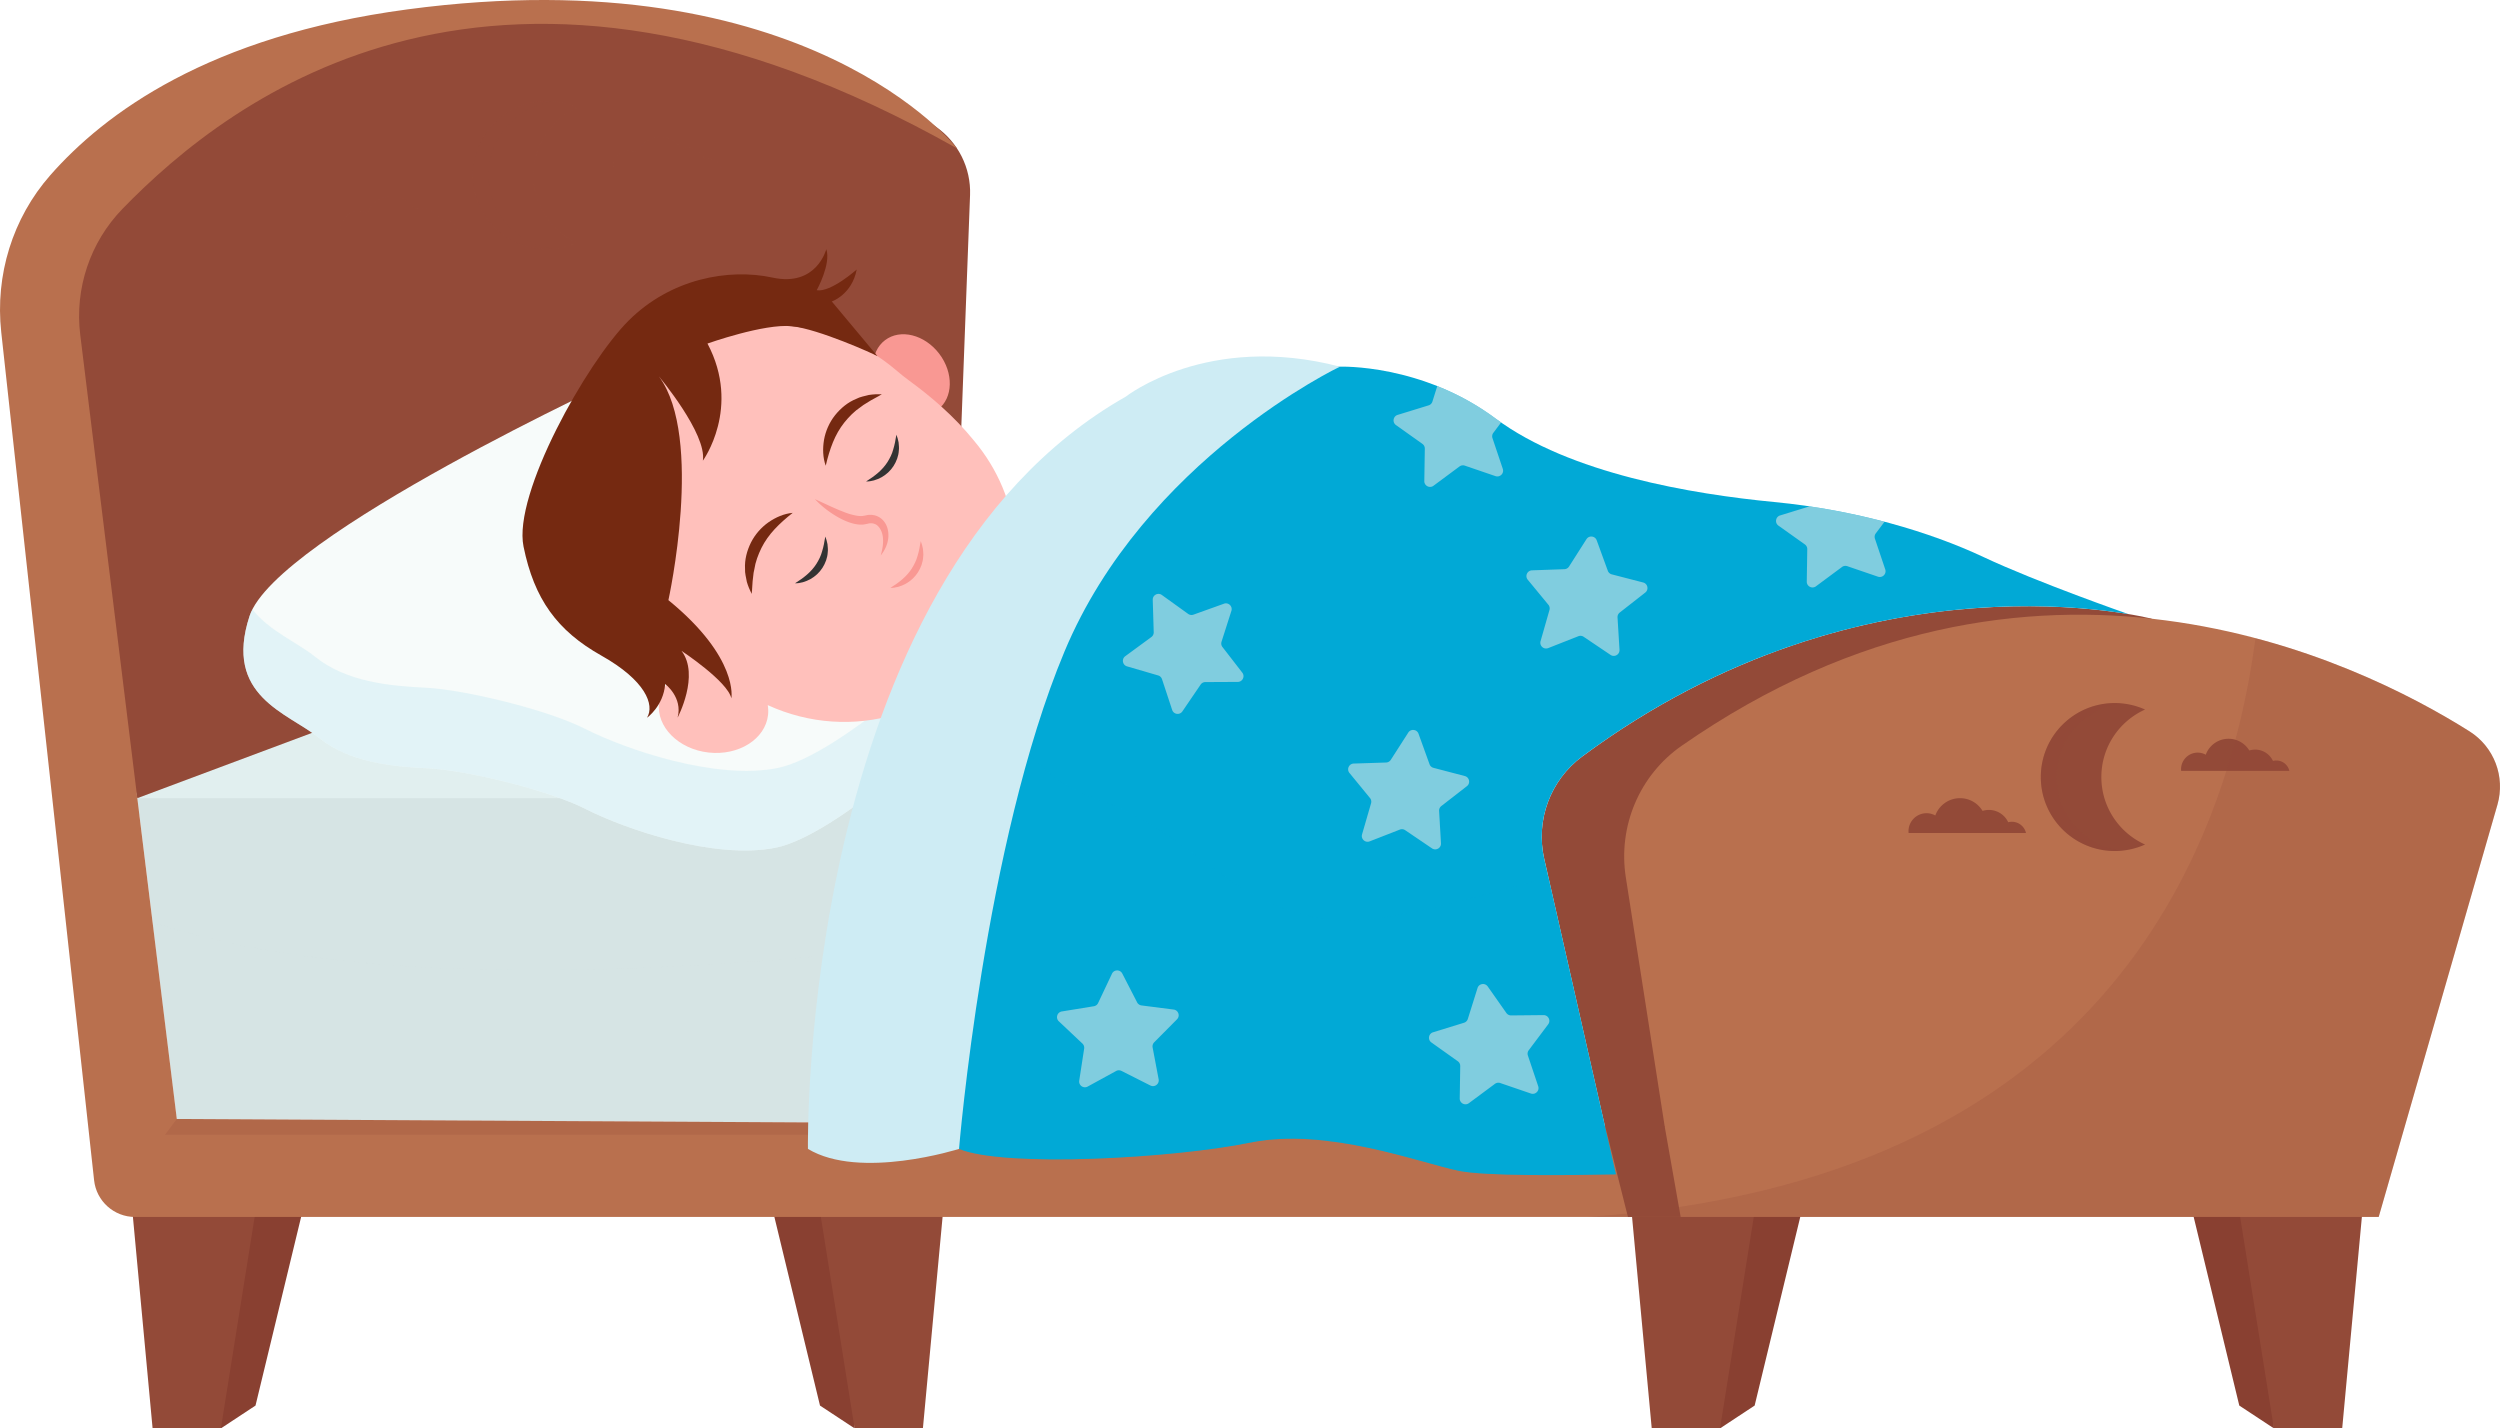 <svg xml:space="preserve" width="1665.753" height="951.739" xmlns="http://www.w3.org/2000/svg"><path style="fill:#894031" d="m1336.242 1845.33 38.802-160.448-61.874-7.342v182.998z" transform="translate(-167.123 -908.8)"/><path style="fill:#934a38" d="M1267.675 1860.538h45.495l29.889-187.192h-92.809z" transform="translate(-167.123 -908.8)"/><path style="fill:#894031" d="m1659.162 1845.33-38.801-160.448 61.873-7.342v182.998z" transform="translate(-167.123 -908.8)"/><path style="fill:#934a38" d="M1727.731 1860.538h-45.497l-29.887-187.192h92.809z" transform="translate(-167.123 -908.8)"/><path style="fill:#894031" d="m713.486 1845.33-38.801-160.448 61.872-7.342v182.998z" transform="translate(-167.123 -908.8)"/><path style="fill:#934a38" d="M782.055 1860.538h-45.498l-29.887-187.192h92.809z" transform="translate(-167.123 -908.8)"/><path style="fill:#894031" d="m337.366 1845.33 38.801-160.448-61.873-7.342v182.998z" transform="translate(-167.123 -908.8)"/><path style="fill:#934a38" d="M268.798 1860.538h45.496l29.888-187.192h-92.809z" transform="translate(-167.123 -908.8)"/><path style="fill:#e1efef" d="M242.722 1440.621c3.146-4.887 217.865-89.046 217.865-89.046l187.191 87.304-35.393 98.25s-296.517-45.552-300.449-49.485c-3.934-3.933-69.214-47.023-69.214-47.023z" transform="translate(-167.123 -908.8)"/><path style="fill:#934a38" d="m813.471 1038.776-11.536 305.722-336.63 18.877-206.699 77.246s-78.02-352.527-73.302-357.247c4.72-4.72 78.652-92.809 83.372-95.956 4.719-3.145 142.359-55.057 147.078-55.057 4.719 0 121.911-16.516 121.911-16.516l98.316 13.372 81.798 27.527s46.267 27.703 52.695 25.955c2.76-.749 11.258 4.356 20.064 10.43 14.941 10.308 23.618 27.506 22.933 45.647z" transform="translate(-167.123 -908.8)"/><path style="fill:#d6e4e4" d="m284.932 1654.384 559.072 3.083-8.543-216.846H258.606z" transform="translate(-167.123 -908.8)"/><path style="opacity:.5;fill:#d6e4e4" d="m268.798 1523.373 16.134 131.011 559.073 3.083-4.955-125.759c-299.333 39.327-471.482 24.223-570.252-8.335z" transform="translate(-167.123 -908.8)"/><path style="fill:#f7fbfa" d="M584.161 1158.675s-233.266 107.121-250.762 160.611c-17.494 53.492 25.422 64.347 46.035 80.995 20.612 16.652 48.938 19.318 73.098 20.484 24.16 1.168 79.144 14.022 104.97 27.173 25.825 13.148 85.809 33.976 126.631 25.646 40.821-8.33 118.565-82.378 118.565-82.378l33.058-99.236-99.795-117.466z" transform="translate(-167.123 -908.8)"/><path style="opacity:.5;fill:#ceecf4" d="M805.385 1337.113s-78.693 74.949-120.012 83.383c-41.321 8.432-102.035-12.648-128.177-25.959-26.141-13.311-81.796-26.323-106.251-27.504-24.455-1.181-53.126-3.88-73.99-20.734-11.702-9.452-30.506-17.063-41.64-31.477-.782 1.521-1.442 3.017-1.916 4.464-17.495 53.492 25.422 64.347 46.035 80.995 20.612 16.652 48.938 19.318 73.098 20.484 24.159 1.168 79.144 14.022 104.97 27.173 25.825 13.148 85.809 33.976 126.631 25.646 40.82-8.33 118.565-82.378 118.565-82.378l33.058-99.236-11.013-12.964z" transform="translate(-167.123 -908.8)"/><path style="fill:#f99893" d="M755.887 1172.745c9.733 12.772 25.915 16.802 36.144 8.999 10.229-7.805 10.63-24.484.898-37.259-9.733-12.772-25.917-16.802-36.144-8.996-10.228 7.802-10.631 24.484-.898 37.256z" transform="translate(-167.123 -908.8)"/><path style="fill:#ffc0bb" d="M815.908 1202.183c-12.864-15.847-28.54-29.251-42.931-39.721-3.089-2.247-6.038-4.666-8.945-7.145-11.737-10.001-25.645-18.123-41.732-23.447-51.76-17.129-109.751 2.193-140.871 47.047-41.922 60.429-22.895 141.982 38.705 178.243-7.674 4.512-12.972 11.536-13.921 19.906-1.823 16.058 12.967 30.898 33.033 33.145 20.066 2.244 37.809-8.954 39.632-25.012.253-2.228.154-4.429-.203-6.582 55.564 25.505 121.364 6.326 150.907-45.738 22.555-39.748 19.215-91.651-13.674-130.696z" transform="translate(-167.123 -908.8)"/><path style="fill:#752911" d="M695.323 1250.508c-4.523 3.55-8.56 7.097-12.112 10.942-3.552 3.832-6.498 7.978-8.731 12.441-2.17 4.472-3.998 9.199-4.768 14.351-.634 2.909-.218.346-1.122 7.89-.287 2.71-.203 5.449-.641 8.376-1.271-2.543-2.397-5.232-3.206-8.025-.477-2.829-1.363-5.724-1.199-8.697-.343-5.948 1.244-12.042 3.933-17.465 2.731-5.439 6.858-10.118 11.698-13.526 4.87-3.345 10.36-5.767 16.148-6.287z" transform="translate(-167.123 -908.8)"/><path style="fill:#333" d="M696.824 1297.459c2.991-1.871 5.687-3.771 8.105-5.887 2.417-2.104 4.485-4.444 6.138-7.021 1.615-2.585 3.039-5.351 3.844-8.444.501-1.506.842-3.182 1.199-4.741.352-1.636.48-3.313.938-5.068.609 1.634 1.12 3.35 1.433 5.107.106 1.759.458 3.581.164 5.385-.179 3.651-1.545 7.265-3.539 10.399-2.022 3.142-4.843 5.726-8.02 7.49-3.189 1.72-6.697 2.842-10.262 2.78zM744.195 1229.606c2.989-1.868 5.685-3.771 8.104-5.887 2.417-2.106 4.485-4.443 6.139-7.023 1.616-2.584 3.039-5.351 3.845-8.444.498-1.497.841-3.179 1.198-4.737.351-1.637.479-3.316.938-5.071.609 1.636 1.121 3.349 1.433 5.105.106 1.759.458 3.581.165 5.386-.18 3.651-1.545 7.267-3.539 10.398-2.022 3.142-4.844 5.726-8.019 7.491-3.191 1.724-6.699 2.843-10.264 2.782z" transform="translate(-167.123 -908.8)"/><path style="fill:#f99893" d="M760.416 1300.507c2.99-1.868 5.685-3.772 8.104-5.887 2.417-2.106 4.484-4.442 6.138-7.021 1.616-2.585 3.039-5.351 3.846-8.444.498-1.498.841-3.18 1.197-4.738.352-1.637.48-3.316.938-5.071.608 1.636 1.12 3.35 1.432 5.105.106 1.759.458 3.581.166 5.386-.18 3.65-1.546 7.266-3.539 10.397-2.022 3.143-4.845 5.728-8.02 7.491-3.19 1.723-6.699 2.842-10.262 2.782z" transform="translate(-167.123 -908.8)"/><path style="fill:#752911" d="M717.314 1219.126c-1.982-5.461-2.112-11.459-1.142-17.282 1.038-5.827 3.53-11.543 7.304-16.321 3.775-4.729 8.628-8.748 14.162-10.957 2.627-1.407 5.624-1.831 8.393-2.599 2.873-.45 5.788-.57 8.631-.498-2.466 1.636-4.986 2.724-7.322 4.13-6.169 3.832-4.635 2.801-6.675 4.354-4.342 2.881-7.854 6.54-10.987 10.396-3.099 3.914-5.61 8.338-7.578 13.175-1.981 4.846-3.487 10.002-4.786 15.602z" transform="translate(-167.123 -908.8)"/><path style="fill:#f99893" d="M710.096 1241.365c4.106 4.438 8.884 8.146 14.091 11.288 2.618 1.572 5.36 2.945 8.33 4.045 2.982 1.04 6.167 1.905 9.847 1.61l1.404-.248 1.221-.243c.553-.074 1.123-.335 1.657-.301a6.697 6.697 0 0 1 3.092.339c1.997.578 3.5 2.459 4.55 4.69 2.018 4.69 1.324 10.67-.369 16.393 3.744-4.609 6.348-11.063 4.615-17.821-.824-3.289-3.098-6.697-6.704-8.282-.891-.394-1.811-.709-2.765-.818-.956-.219-1.889-.181-2.829-.154-.959-.019-1.805.288-2.71.439-.526.128-.67.114-.962.165l-.785.133c-2.247.225-4.941-.335-7.575-1.052-2.684-.68-5.307-1.854-7.999-2.875-5.324-2.258-10.628-4.811-16.109-7.308z" transform="translate(-167.123 -908.8)"/><path style="fill:#752911" d="M711.308 1102.177s9.696-17.59 6.381-27.362c0 0-6.392 25.324-35.792 18.952-29.4-6.369-67.925.762-95.919 28.646-27.995 27.884-77.149 115.515-70.029 150.554 7.12 35.039 22.408 56.091 51.863 72.655 29.455 16.567 35.66 32.849 30.404 41.442 0 0 10.971-7.807 12.115-22.498 0 0 11.875 8.91 8.277 22.389 0 0 14.941-28.223 2.618-44.473 0 0 30.698 20.231 33.205 31.637 0 0 5.16-26.946-41.951-65.441 0 0 23.896-108.214-6.299-149.043 0 0 32.017 38.167 29.257 56.128 0 0 25.735-35.346 3.075-78.052 0 0 37.895-13.478 56.259-11.538 17.725 1.876 54.593 18.445 57.03 19.97l-30.461-36.476s13.436-4.557 16.609-21.297c0 0-17.253 15.387-26.642 13.807z" transform="translate(-167.123 -908.8)"/><path style="fill:#934a38" d="M1600.798 1321.051s-189.072-49.248-379.46 91.819c-21.218 15.722-31.162 42.492-25.275 68.234l47.711 210.154s201.008-32.679 203.105-36.875c2.098-4.194 93.785-54.532 98.278-81.798 4.493-27.265 55.641-251.534 55.641-251.534z" transform="translate(-167.123 -908.8)"/><path style="fill:#b9704e" d="m167.944 1130.085 61.876 565.139c1.523 13.91 13.272 24.441 27.263 24.441h1494.965l79.122-274.685c5.366-18.629-2.223-38.543-18.616-48.885-74.297-46.871-290.516-153.462-524.924 9.598-28.188 19.608-42.524 53.741-37.229 87.666l25.991 166.489-991.461-5.465-64.34-522.452c-3.797-30.834 6.541-61.743 28.189-84.028 71.977-74.097 250.132-212.931 556.012-40.2 0 0-99.354-128.299-366.228-92.644-132.671 17.726-201.884 69.5-237.932 110.482-25.169 28.613-36.836 66.661-32.688 104.544z" transform="translate(-167.123 -908.8)"/><path style="opacity:.2;fill:#934a38" d="M277.066 1664.872h467.129l-38.757-8.17-420.506-2.318z" transform="translate(-167.123 -908.8)"/><path style="fill:#01a9d6" d="m1226.872 1616.813-30.81-135.709c-5.887-25.742 4.058-52.513 25.275-68.234 147.312-109.151 293.809-104.363 352.57-96.608l11.238 1.665s-60.664-21.144-96.32-37.925c-35.655-16.777-84.943-31.46-139.477-36.702-54.53-5.244-136.328-18.877-185.617-55.581-49.289-36.705-103.819-34.607-103.819-34.607l-39.851-.022s-98.578 50.358-100.674 53.506c-2.097 3.145-77.602 92.283-84.944 102.77-7.342 10.488-63.971 216.03-63.971 216.03s5.245 136.329 35.656 148.915c30.412 12.583 142.622 6.292 194.007-4.194 51.387-10.488 113.259 13.633 139.476 18.875 17.293 3.459 70.162 2.989 104.161 2.267z" transform="translate(-167.123 -908.8)"/><path style="opacity:.3;fill:#01a9d6" d="M1198.859 1493.386c-59.2 15.789-118.16 34.109-153.104 27.29-64.495-12.583-84.944-58.201-149.439-80.055-40.956-13.875-65.36-55.467-77.721-83.982-19.185 63.732-48.122 168.757-48.122 168.757s5.245 136.329 35.656 148.915c30.412 12.583 142.622 6.292 194.007-4.194 51.387-10.488 113.259 13.633 139.476 18.875 17.319 3.464 70.333 2.987 104.324 2.265z" transform="translate(-167.123 -908.8)"/><path style="fill:#ceecf4" d="M1059.912 1153.111s-130.037 61.873-183.521 189.814c-53.483 127.938-70.262 331.385-70.262 331.385s-66.067 20.975-100.674 0c0 0-6.293-377.528 211.835-501.275.001 0 54.532-42.996 142.622-19.924z" transform="translate(-167.123 -908.8)"/><path style="opacity:.6;fill:#d6e4e4" d="m991.847 1363.164-21.593.104a3.82 3.82 0 0 0-3.151 1.673l-12.155 17.849c-1.788 2.625-5.813 2.061-6.81-.956l-6.771-20.506a3.844 3.844 0 0 0-2.567-2.479l-20.729-6.043c-3.05-.891-3.756-4.893-1.194-6.774l17.407-12.774a3.83 3.83 0 0 0 1.564-3.209l-.655-21.582c-.096-3.176 3.492-5.084 6.072-3.229l17.53 12.607a3.829 3.829 0 0 0 3.534.495l20.324-7.29c2.991-1.074 5.915 1.748 4.947 4.774l-6.574 20.567a3.834 3.834 0 0 0 .621 3.515l13.216 17.076c1.943 2.513.161 6.167-3.016 6.182zM1240.232 1345.166l-17.906-12.066a3.837 3.837 0 0 0-3.549-.387l-20.091 7.914c-2.957 1.162-5.965-1.566-5.091-4.623l5.939-20.761a3.839 3.839 0 0 0-.728-3.494l-13.733-16.66c-2.022-2.454-.354-6.158 2.822-6.272l21.578-.765a3.834 3.834 0 0 0 3.098-1.773l11.603-18.211c1.708-2.679 5.748-2.238 6.837.749l7.397 20.284a3.827 3.827 0 0 0 2.642 2.398l20.904 5.409c3.076.794 3.904 4.773 1.402 6.731l-17.008 13.302a3.84 3.84 0 0 0-1.464 3.257l1.316 21.55c.196 3.176-3.332 5.194-5.968 3.418zM1121.267 1474.072l-17.87-12.122a3.823 3.823 0 0 0-3.545-.397l-20.115 7.848c-2.962 1.156-5.961-1.586-5.078-4.639l6.006-20.74a3.828 3.828 0 0 0-.717-3.496l-13.682-16.705c-2.013-2.457-.333-6.158 2.844-6.263l21.58-.695a3.838 3.838 0 0 0 3.104-1.765l11.661-18.174c1.716-2.672 5.755-2.22 6.834.771l7.332 20.309a3.834 3.834 0 0 0 2.636 2.409l20.887 5.473c3.074.805 3.891 4.786 1.381 6.736l-17.051 13.25a3.831 3.831 0 0 0-1.475 3.248l1.25 21.558c.183 3.17-3.353 5.176-5.982 3.394zM1187.156 1637.412l-20.43-6.992a3.838 3.838 0 0 0-3.527.549l-17.34 12.865c-2.554 1.892-6.17.037-6.119-3.14l.336-21.59a3.825 3.825 0 0 0-1.611-3.184l-17.594-12.519c-2.59-1.842-1.942-5.851 1.096-6.787l20.637-6.352a3.833 3.833 0 0 0 2.53-2.516l6.468-20.601c.951-3.032 4.967-3.656 6.795-1.056l12.418 17.663a3.84 3.84 0 0 0 3.175 1.63l21.592-.216c3.177-.031 5.013 3.595 3.105 6.137l-12.963 17.268a3.831 3.831 0 0 0-.568 3.522l6.876 20.468c1.012 3.015-1.87 5.88-4.876 4.851zM933.628 1632.067l-19.281-9.725a3.838 3.838 0 0 0-3.568.063l-18.938 10.371c-2.787 1.526-6.116-.808-5.631-3.947l3.287-21.342a3.827 3.827 0 0 0-1.16-3.373l-15.716-14.809c-2.313-2.18-1.123-6.064 2.014-6.574l21.313-3.467a3.842 3.842 0 0 0 2.851-2.147l9.226-19.523c1.358-2.873 5.421-2.941 6.875-.117l9.884 19.197a3.839 3.839 0 0 0 2.923 2.049l21.418 2.742c3.152.402 4.473 4.245 2.236 6.502l-15.204 15.333a3.833 3.833 0 0 0-1.045 3.411l4.011 21.217c.589 3.123-2.657 5.569-5.495 4.139zM1143.131 1219.051l20.429 6.992c3.007 1.029 5.89-1.836 4.876-4.85l-6.876-20.469a3.834 3.834 0 0 1 .569-3.523l5.19-6.917a161.634 161.634 0 0 1-3.587-2.566c-12.988-9.674-26.332-16.629-38.955-21.662l-3.238 10.32a3.833 3.833 0 0 1-2.531 2.516l-20.637 6.353c-3.037.935-3.686 4.946-1.095 6.79l17.594 12.517a3.832 3.832 0 0 1 1.611 3.185l-.338 21.59c-.049 3.177 3.567 5.034 6.12 3.139l17.341-12.865a3.838 3.838 0 0 1 3.527-.55zM1352.106 1259.03l17.596 12.517a3.833 3.833 0 0 1 1.61 3.185l-.337 21.59c-.049 3.177 3.567 5.03 6.118 3.139l17.343-12.865a3.836 3.836 0 0 1 3.525-.549l20.43 6.992c3.007 1.028 5.89-1.836 4.876-4.85l-6.876-20.469a3.836 3.836 0 0 1 .567-3.523l5.822-7.757a462.426 462.426 0 0 0-49.939-10.246l-19.641 6.046c-3.035.936-3.682 4.947-1.094 6.79z" transform="translate(-167.123 -908.8)"/><g><path style="fill:#934a38" d="M1567.263 1426.541c0-20.034 11.96-37.262 29.121-44.971a49.038 49.038 0 0 0-20.17-4.32c-27.224 0-49.292 22.067-49.292 49.291 0 27.223 22.068 49.292 49.292 49.292a49.12 49.12 0 0 0 20.17-4.319c-17.161-7.709-29.121-24.94-29.121-44.973z" transform="translate(-167.123 -908.8)"/><path style="opacity:.2;fill:#934a38" d="M1537.409 1426.541c0-25.452 19.293-46.395 44.052-49.012a49.449 49.449 0 0 0-5.247-.279c-27.224 0-49.292 22.067-49.292 49.291 0 27.223 22.068 49.292 49.292 49.292 1.772 0 3.522-.096 5.247-.279-24.759-2.617-44.052-23.56-44.052-49.013z" transform="translate(-167.123 -908.8)"/><path style="fill:#934a38" d="M1517.043 1463.826c-.985-4.288-4.822-7.485-9.408-7.485-.842 0-1.659.109-2.438.311-2.264-4.842-7.178-8.197-12.873-8.197-1.473 0-2.893.225-4.229.64-3.067-5.076-8.64-8.474-15.004-8.474-7.574 0-14.023 4.807-16.469 11.536a11.952 11.952 0 0 0-5.843-1.517c-6.638 0-12.02 5.383-12.02 12.021 0 .392.021.781.058 1.165zM1692.521 1422.429c-.907-3.952-4.444-6.9-8.672-6.9-.777 0-1.53.099-2.247.285-2.086-4.461-6.615-7.555-11.867-7.555-1.356 0-2.666.208-3.898.592-2.826-4.682-7.963-7.813-13.831-7.813-6.979 0-12.926 4.432-15.18 10.635a11.004 11.004 0 0 0-5.385-1.399c-6.12 0-11.08 4.962-11.08 11.08 0 .362.02.72.053 1.074h72.107z" transform="translate(-167.123 -908.8)"/></g><path style="opacity:.2;fill:#934a38" d="M1812.554 1396.096c-28.71-18.112-78.63-45.134-142.585-62.073-19.43 146.227-106.084 362.443-445.458 385.643h527.537l79.122-274.685c5.366-18.629-2.223-38.543-18.616-48.885z" transform="translate(-167.123 -908.8)"/><g style="opacity:.5"><path style="fill:#934a38" d="M522.519 1025.525c0-20.034 11.959-37.264 29.121-44.973a49.107 49.107 0 0 0-20.171-4.32c-27.223 0-49.291 22.07-49.291 49.293 0 27.221 22.068 49.29 49.291 49.29 7.19 0 14.011-1.553 20.171-4.319-17.162-7.71-29.121-24.937-29.121-44.971z" transform="translate(-167.123 -908.8)"/><path style="opacity:.2;fill:#934a38" d="M492.665 1025.525c0-25.454 19.293-46.397 44.051-49.013a49.42 49.42 0 0 0-5.247-.28c-27.223 0-49.291 22.07-49.291 49.293 0 27.221 22.068 49.29 49.291 49.29 1.773 0 3.523-.096 5.247-.279-24.758-2.618-44.051-23.56-44.051-49.011z" transform="translate(-167.123 -908.8)"/><path style="fill:#934a38" d="M472.299 1062.81c-.986-4.287-4.822-7.487-9.409-7.487-.842 0-1.659.109-2.437.312-2.264-4.842-7.176-8.194-12.873-8.194-1.473 0-2.893.224-4.23.64-3.067-5.079-8.638-8.474-15.004-8.474-7.573 0-14.023 4.805-16.467 11.533a11.977 11.977 0 0 0-5.843-1.514c-6.638 0-12.02 5.38-12.02 12.018 0 .395.02.784.058 1.167h78.225zM647.777 1021.413c-.908-3.952-4.445-6.902-8.673-6.902-.776 0-1.528.099-2.246.285-2.087-4.461-6.615-7.552-11.866-7.552-1.357 0-2.667.205-3.898.589-2.828-4.682-7.964-7.811-13.832-7.811-6.98 0-12.927 4.429-15.178 10.633a11.007 11.007 0 0 0-5.387-1.396c-6.119 0-11.079 4.959-11.079 11.077 0 .362.019.723.052 1.077z" transform="translate(-167.123 -908.8)"/></g><path style="fill:#934a38" d="m1236.731 1659.631 15.092 60.034h35.131l-10.562-59.816s-20.375-34.828-23.521-32.732c-3.146 2.101-16.14 32.514-16.14 32.514z" transform="translate(-167.123 -908.8)"/></svg>